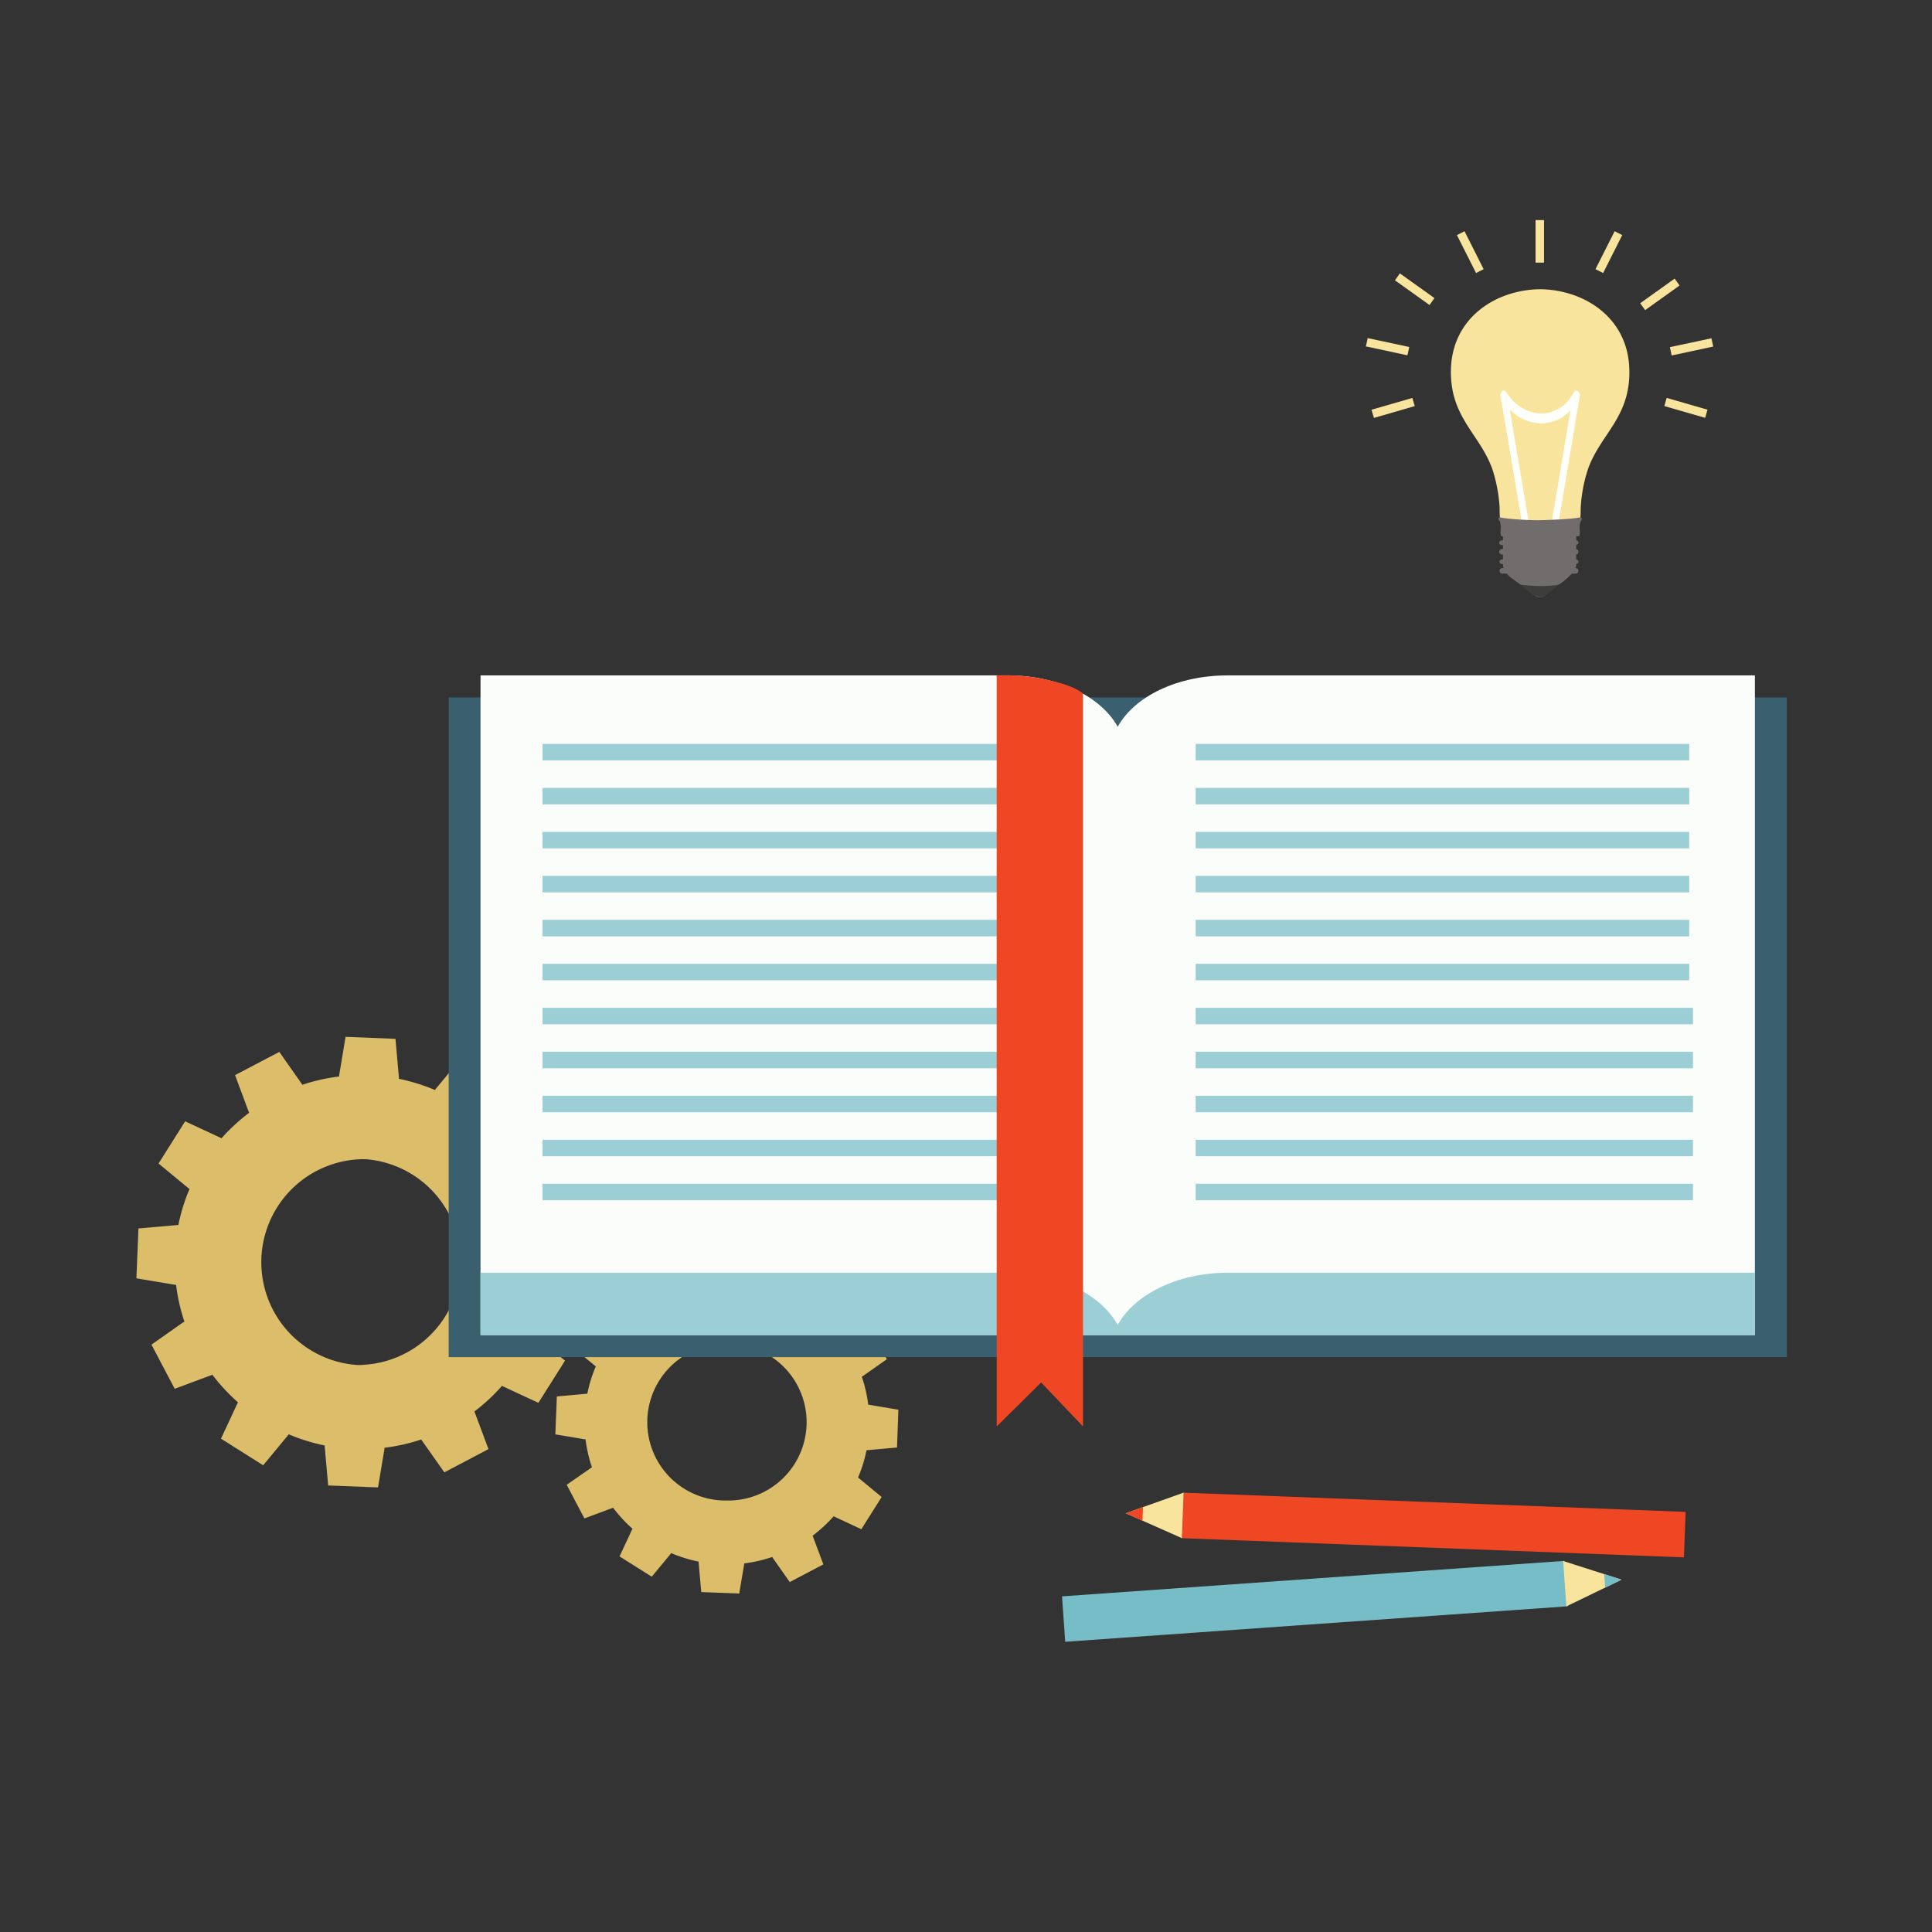 <svg id="Layer_1" data-name="Layer 1" xmlns="http://www.w3.org/2000/svg" viewBox="0 0 600 600"><rect x="0" y="0" width="600" height="600" fill="#333333" stroke="none"/><defs><style>.cls-1{fill:#dcbd69;}.cls-2{fill:#3a606f;}.cls-3{fill:#fbfdfb;}.cls-4{fill:#9cced6;}.cls-5{fill:#ef4723;}.cls-6{fill:#f8e49c;}.cls-7{fill:#fffffb;}.cls-8{fill:#716d6c;}.cls-9{fill:#3d3d3c;}.cls-10{fill:#76bdc8;}</style></defs><title>EEI-LessonOverview-HeaderImages</title><path class="cls-1" d="M107.32,322l-2,12,0,.31a58.28,58.28,0,0,0-11.44,2.59l-.14-.27-7-9.95L73,333.89l4.24,11.39.15.29a57.92,57.92,0,0,0-8.61,7.95l-.28-.17-11-5.12-8.26,13.11,9.36,7.73.26.18a56.9,56.9,0,0,0-3.47,11.2l-.32,0L43,381.51,42.36,397l12,2h.32a58.12,58.12,0,0,0,2.59,11.44l-.28.15-9.95,7,7.22,13.71,11.39-4.24.27-.15a60.19,60.19,0,0,0,8,8.61l-.17.27-5.12,11,13.1,8.27,7.74-9.36.17-.27a59,59,0,0,0,11.2,3.48v.31l1.07,12.1,15.49.61,2-12v-.32a57.49,57.49,0,0,0,11.45-2.58l.14.28,7,9.94,13.71-7.22-4.25-11.38-.15-.28a58.62,58.62,0,0,0,8.62-8l.28.18,11,5.11,8.27-13.1-9.36-7.74-.28-.17a57,57,0,0,0,3.48-11.19h.32l12.11-1.08.6-15.48-12-2H170a58,58,0,0,0-2.59-11.44l.28-.14,9.95-7-7.22-13.71L159,356.9l-.27.15a58.55,58.55,0,0,0-8-8.61l.17-.27,5.12-11L143,328.89l-7.74,9.36-.17.26a59.21,59.21,0,0,0-11.2-3.47v-.32l-1.07-12.1Zm5,101.92-1.27,0A32,32,0,0,1,112.32,360q.63,0,1.26,0a32,32,0,0,1-1.24,63.88"/><path class="cls-1" d="M221.91,388.33l-1.54,9.13v.24a43.7,43.7,0,0,0-8.71,2l-.11-.22-5.32-7.56-10.44,5.49,3.23,8.67.11.21a44.89,44.89,0,0,0-6.56,6.07l-.2-.13L184,408.3l-6.3,10,7.13,5.89.21.13a43.57,43.57,0,0,0-2.65,8.53h-.24l-9.21.83-.47,11.77,9.13,1.54h.24a43.64,43.64,0,0,0,2,8.72l-.22.11L176,461.11l5.49,10.45,8.67-3.23.21-.12a45.38,45.38,0,0,0,6.06,6.56l-.12.2-3.9,8.39,10,6.3,5.89-7.13.13-.2a44.24,44.24,0,0,0,8.53,2.64v.24l.82,9.22,11.79.46,1.54-9.12v-.24a43.66,43.66,0,0,0,8.72-2l.11.22,5.32,7.57,10.44-5.49-3.24-8.67-.11-.22a45.38,45.38,0,0,0,6.56-6.06l.21.13,8.38,3.9,6.3-10-7.13-5.9-.2-.12a43.76,43.76,0,0,0,2.64-8.53h.24l9.22-.82L279,437.8l-9.12-1.54h-.24a44.51,44.51,0,0,0-2-8.72l.21-.1,7.57-5.32L270,411.67l-8.67,3.23-.22.11a45.91,45.91,0,0,0-6.06-6.56l.13-.21,3.9-8.38-10-6.29-5.89,7.12-.13.21a43.76,43.76,0,0,0-8.53-2.64V398l-.82-9.21ZM225.73,466l-1,0a24.33,24.33,0,0,1,.94-48.65l1,0a24.33,24.33,0,0,1-1,48.65"/><rect class="cls-2" x="139.34" y="216.58" width="415.58" height="204.88"/><path class="cls-3" d="M381.27,209.75c-15.6,0-28.88,6.46-34.16,15.95-5.19-9.34-18.17-15.74-33.46-15.95H149.23V414.63H545V209.75Z"/><path class="cls-4" d="M382.85,395.26c-.52,0-1,0-1.56,0-15.61,0-28.89,6.7-34.18,16.19-5.27-9.49-18.56-16.19-34.17-16.19-1,0-1.95,0-2.92,0v0H149.23v19.37H545V395.26Z"/><rect class="cls-4" x="168.49" y="231.03" width="154.43" height="5.12"/><rect class="cls-4" x="168.49" y="244.69" width="154.43" height="5.12"/><rect class="cls-4" x="168.49" y="258.35" width="154.43" height="5.12"/><rect class="cls-4" x="168.49" y="272.01" width="154.43" height="5.12"/><rect class="cls-4" x="168.49" y="285.67" width="154.43" height="5.12"/><rect class="cls-4" x="168.49" y="299.32" width="154.43" height="5.12"/><rect class="cls-4" x="168.49" y="312.98" width="154.43" height="5.12"/><rect class="cls-4" x="168.49" y="326.64" width="154.43" height="5.13"/><rect class="cls-4" x="168.49" y="340.3" width="154.43" height="5.12"/><rect class="cls-4" x="168.49" y="353.96" width="154.43" height="5.12"/><rect class="cls-4" x="168.49" y="367.62" width="154.43" height="5.12"/><rect class="cls-4" x="371.33" y="231.03" width="153.27" height="5.12"/><rect class="cls-4" x="371.33" y="244.69" width="153.27" height="5.12"/><rect class="cls-4" x="371.33" y="258.35" width="153.27" height="5.12"/><rect class="cls-4" x="371.33" y="272.01" width="153.27" height="5.12"/><rect class="cls-4" x="371.33" y="285.67" width="153.27" height="5.12"/><rect class="cls-4" x="371.33" y="299.32" width="153.27" height="5.12"/><rect class="cls-4" x="371.33" y="312.98" width="154.44" height="5.12"/><rect class="cls-4" x="371.33" y="326.64" width="154.44" height="5.13"/><rect class="cls-4" x="371.33" y="340.3" width="154.44" height="5.12"/><rect class="cls-4" x="371.33" y="353.96" width="154.44" height="5.12"/><rect class="cls-4" x="371.33" y="367.62" width="154.44" height="5.12"/><path class="cls-5" d="M314.91,209.75h-5.38V443l13.81-13.66,13,13.66V215.41c-3.95-3.57-16.87-5.57-21.4-5.66"/><path class="cls-6" d="M506,114.71C505.6,98.62,492,90,478.35,89.82h-.08c-13.69.16-27.26,8.8-27.67,24.89-.36,14.79,8.77,19.87,12.77,30.72a46.36,46.36,0,0,1,2.35,12.3c0,6.31.63,4.49,4.49,5.4a32,32,0,0,0,8.09.32,32.08,32.08,0,0,0,8.11-.32c3.86-.91,4.47.91,4.49-5.4a46.36,46.36,0,0,1,2.35-12.3c4-10.85,13.13-15.93,12.76-30.72"/><path class="cls-7" d="M468,134.72,466,123.18a1.68,1.68,0,0,1,.78-1.86.89.89,0,0,1,1.05.52l.1.17v0a1.47,1.47,0,0,0-.1-.22l.1.3Zm6.54,26.09a1.65,1.65,0,0,1-.78,1.85c-.56.2-1.13-.31-1.26-1.13L468,134.72V122.14l.11.31a1.6,1.6,0,0,0-.11-.39v0a16.14,16.14,0,0,0,1.25,1.67,12.55,12.55,0,0,0,9.35,4.68,11.06,11.06,0,0,0,9-4.74,13.78,13.78,0,0,0,1.13-1.77.86.86,0,0,1,1.49-.23,2,2,0,0,1,.35,1.62l-6.42,38.29c-.14.82-.7,1.33-1.27,1.13a1.66,1.66,0,0,1-.77-1.85l5.59-33.38a12.46,12.46,0,0,1-9.14,4,13.89,13.89,0,0,1-9.7-4.31Z"/><path class="cls-8" d="M490.84,160.64c-2.43.61-10.12.85-12.58.92s-10.1-.31-12.53-.92c0,0-.7.08-.17,1,0,0,.4.2.5,1.69s-.33,2.48.25,3.22h.45v1.23h-.16c-.53,0-1,.28-1,.74s.43.74,1,.74h.16v1.24h-.16a.87.87,0,1,0,0,1.72h.16v1.48h-.09c-.53,0-1,.29-1,.74s.44.74,1,.74h.09v.34a2,2,0,0,0,.24.9h-.33a.87.87,0,1,0,0,1.73H468a6.85,6.85,0,0,0,1.59,1.52c2.28,1.6,5.4,4,7,5.18a2.39,2.39,0,0,0,3.19,0,23.2,23.2,0,0,1,3.57-2.8,21.67,21.67,0,0,0,4.77-3.9h1.11a.87.87,0,1,0,0-1.73h0a1.67,1.67,0,0,0,.27-.9v-.37c.41-.08.71-.33.71-.71s-.3-.62-.71-.71v-1.55a.83.83,0,0,0,0-1.64v-1.32c.4-.08.7-.33.7-.7a.77.77,0,0,0-.7-.71v-1.26h.84c.57-.74.13-1.72.25-3.22s.49-1.65.49-1.65c.54-.87-.22-1-.22-1"/><path class="cls-9" d="M472.15,181.58c-.09-.07,6.82,1,12-.05,0,0-4.12,3.81-5.73,3.93s-5-2.88-6.27-3.88"/><rect class="cls-6" x="476.88" y="68.35" width="2.63" height="13.21"/><polygon class="cls-6" points="503.8 73.01 501.44 71.81 495.49 83.6 497.87 84.79 503.8 73.01"/><rect class="cls-6" x="510.31" y="88.5" width="13.2" height="2.64" transform="matrix(0.81, -0.58, 0.58, 0.81, 44.7, 318.47)"/><rect class="cls-6" x="518.73" y="106.37" width="13.2" height="2.64" transform="translate(-10.91 112.17) rotate(-12.06)"/><rect class="cls-6" x="522.3" y="120.08" width="2.64" height="13.2" transform="translate(256.74 594.67) rotate(-73.91)"/><polygon class="cls-6" points="452.46 73.01 454.82 71.81 460.76 83.6 458.4 84.79 452.46 73.01"/><rect class="cls-6" x="438.04" y="83.22" width="2.64" height="13.2" transform="translate(110.82 395.06) rotate(-54.45)"/><rect class="cls-6" x="429.62" y="101.09" width="2.64" height="13.2" transform="translate(235.36 506.5) rotate(-77.91)"/><polygon class="cls-6" points="426.68 129.79 425.94 127.25 438.62 123.58 439.36 126.12 426.68 129.79"/><rect class="cls-10" x="330.12" y="490.24" width="156.4" height="14.14" transform="translate(-34.02 30) rotate(-4.04)"/><polygon class="cls-6" points="485.45 484.78 503.58 490.58 486.45 498.88 485.45 484.78"/><polygon class="cls-10" points="503.58 490.58 498.49 493.05 498.19 488.86 503.58 490.58"/><rect class="cls-5" x="438" y="395.39" width="14.14" height="156.4" transform="translate(-45.17 900.25) rotate(-87.81)"/><polygon class="cls-6" points="367.03 477.68 349.63 469.95 367.57 463.56 367.03 477.68"/><polygon class="cls-5" points="349.63 469.94 354.97 468.04 354.81 472.25 349.63 469.94"/></svg>